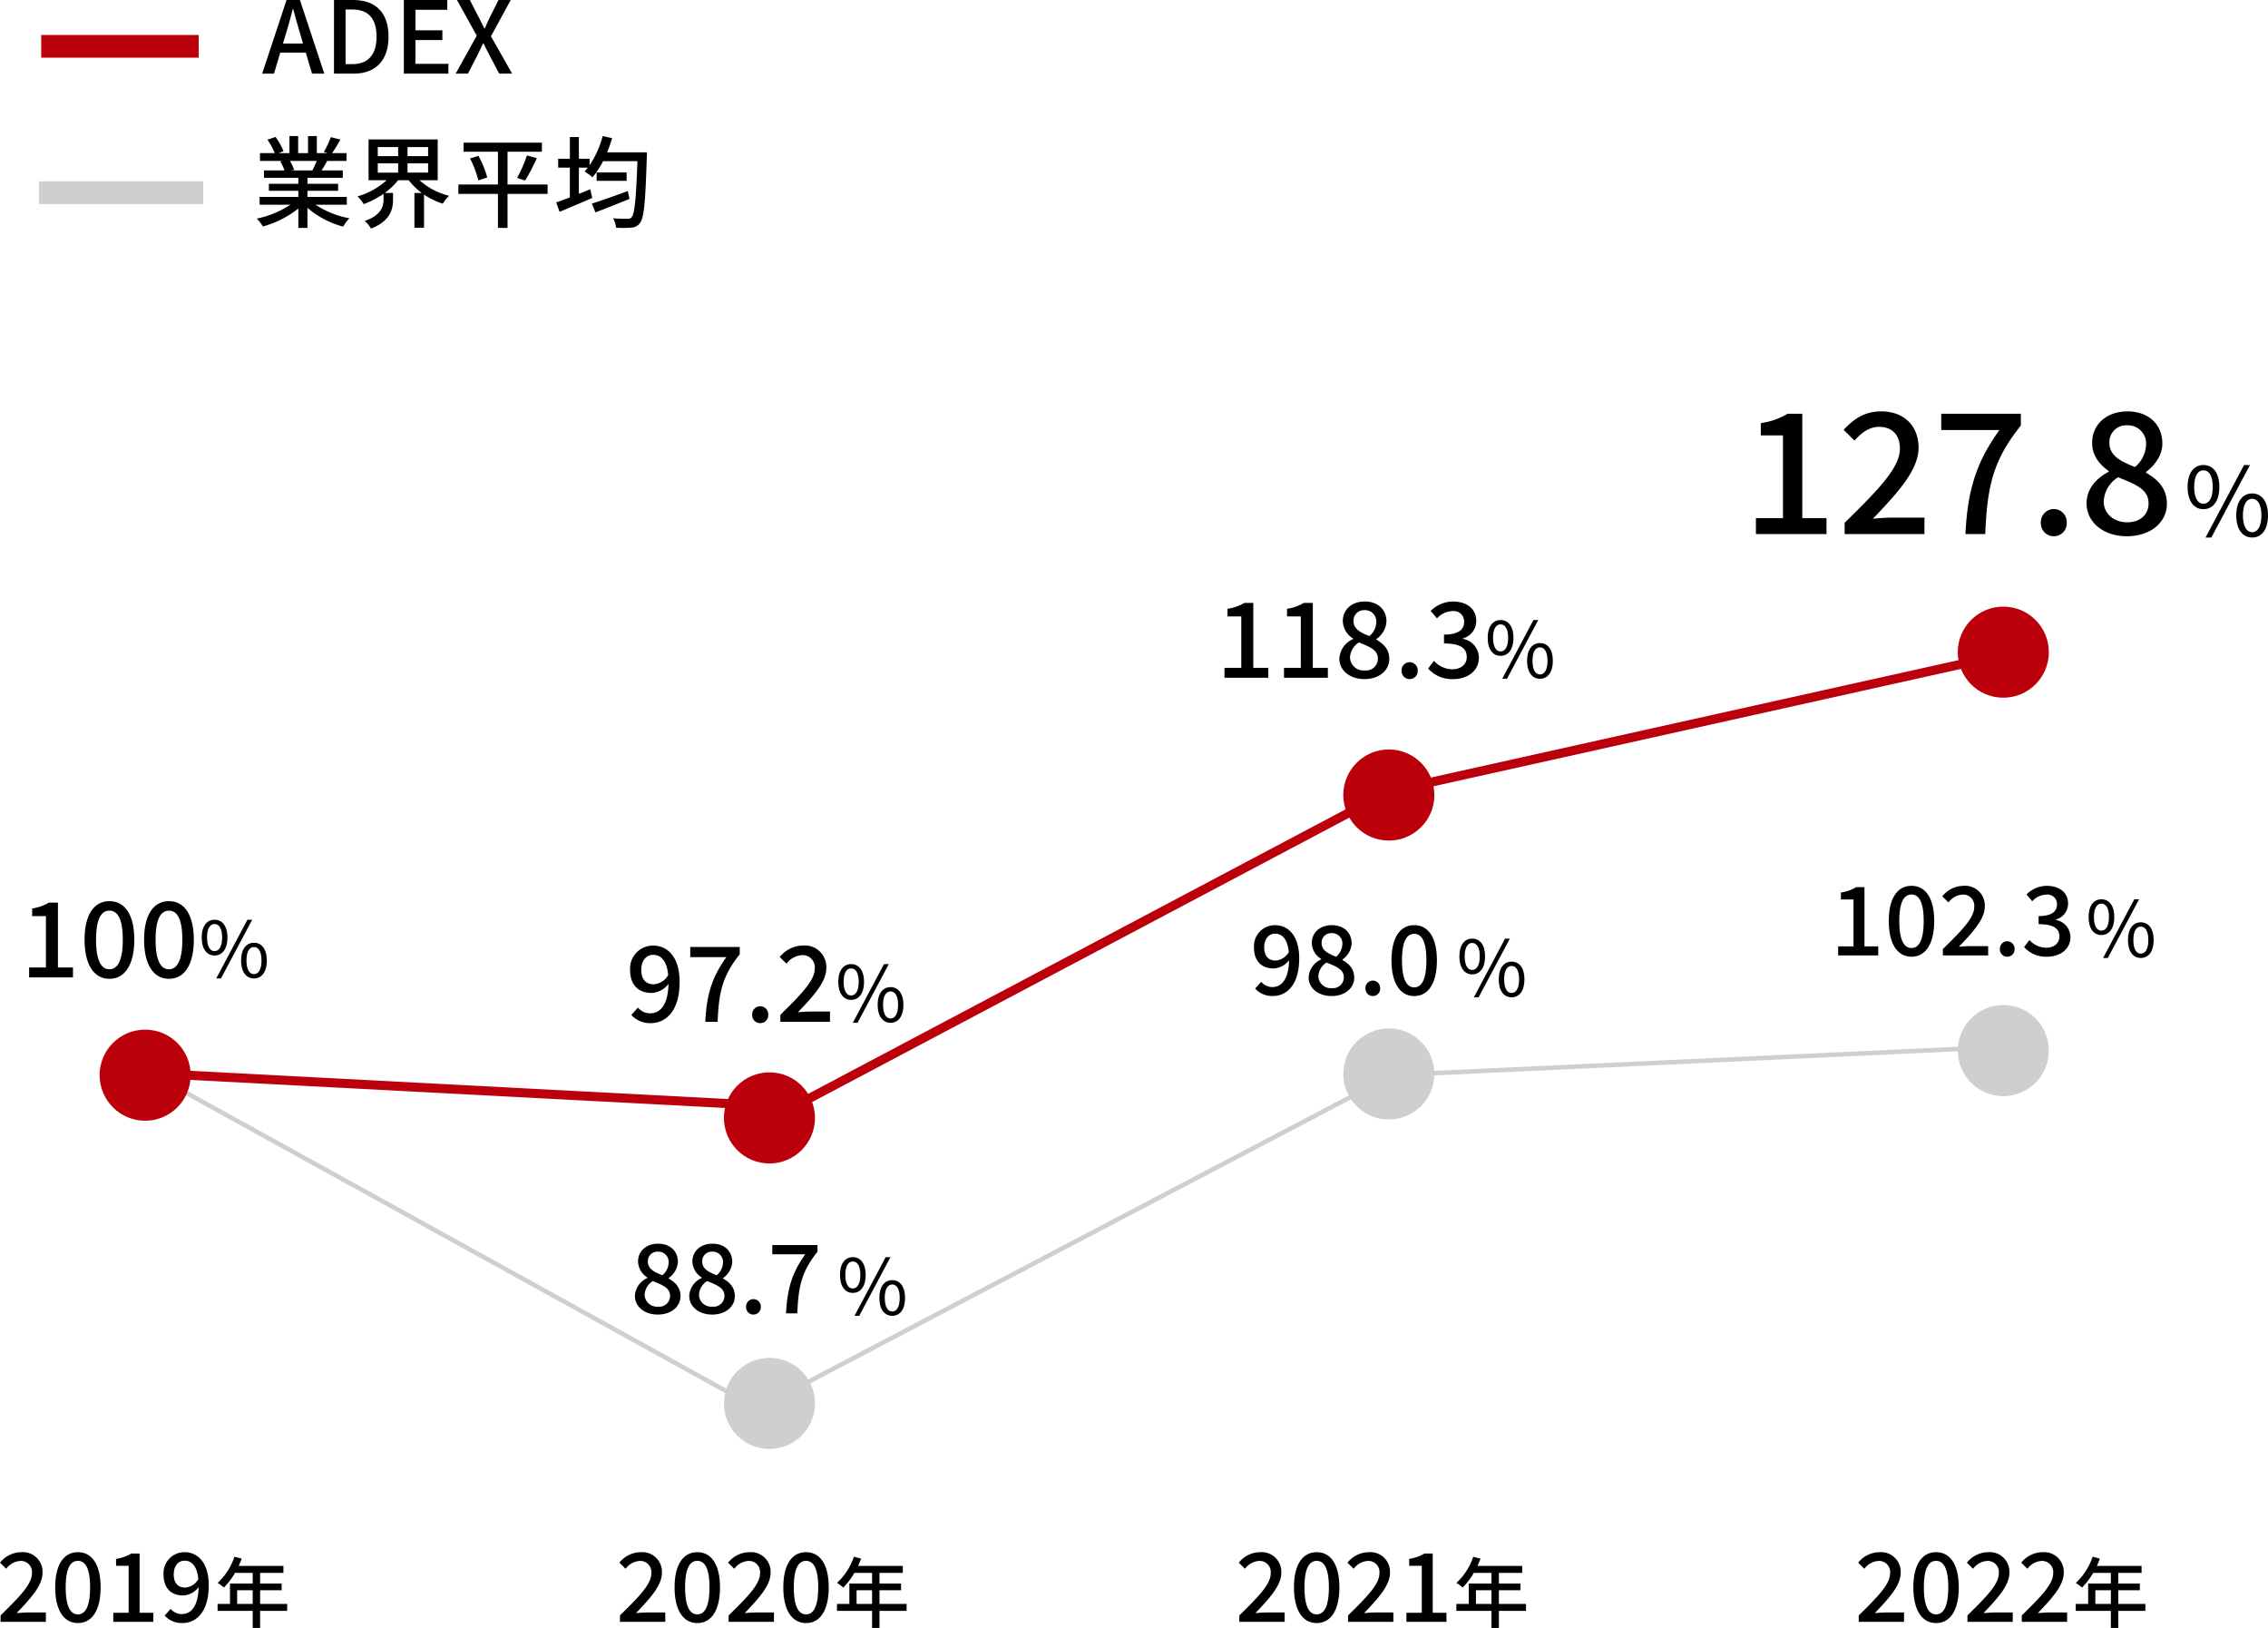 <svg xmlns="http://www.w3.org/2000/svg" width="499.469" height="358.401" viewBox="0 0 499.469 358.401">
  <g id="グループ_2980" data-name="グループ 2980" transform="translate(0.074 -5.786)">
    <g id="グループ_2885" data-name="グループ 2885" transform="translate(8.5)">
      <g id="グループ_2883" data-name="グループ 2883" transform="translate(0.5)">
        <path id="パス_1780" data-name="パス 1780" d="M5.236-8.8c.528-1.76,1.034-3.542,1.5-5.39h.11c.484,1.826.968,3.63,1.518,5.39L9-6.622H4.576ZM0,0H2.6L3.982-4.62H9.614L10.978,0h2.706L8.316-16.214H5.368ZM15.818,0h4.334c4.84,0,7.678-2.9,7.678-8.162,0-5.28-2.838-8.052-7.81-8.052h-4.2ZM18.37-2.09V-14.124h1.474c3.476,0,5.346,1.914,5.346,5.962,0,4.026-1.87,6.072-5.346,6.072ZM31.2,0h9.812V-2.156h-7.26V-7.392h5.94V-9.548h-5.94v-4.51h7.018v-2.156H31.2ZM42.614,0H45.32l2.068-4.026c.4-.836.814-1.65,1.254-2.64h.088c.506.99.924,1.8,1.342,2.64L52.206,0h2.838L50.38-8.228l4.356-7.986H52.052l-1.914,3.806c-.374.748-.682,1.474-1.1,2.442h-.11c-.484-.968-.836-1.694-1.232-2.442l-1.958-3.806H42.9L47.256-8.36Z" transform="translate(48.662 22)"/>
        <line id="線_37" data-name="線 37" x2="34.689" transform="translate(0 15.985)" fill="none" stroke="#bc000b" stroke-width="5"/>
      </g>
      <g id="グループ_2884" data-name="グループ 2884" transform="translate(0 31.22)">
        <path id="パス_1781" data-name="パス 1781" d="M14.014-13a20.527,20.527,0,0,1-.968,2.09H8.4l.638-.132A9.255,9.255,0,0,0,8.1-13Zm6.622,9.636V-5.082H11.968V-6.424h6.754v-1.54H11.968v-1.32h7.788v-1.628H15.092c.374-.616.814-1.342,1.232-2.09H20.57v-1.716H17.4a34.422,34.422,0,0,0,1.826-2.992l-2.112-.528a19.175,19.175,0,0,1-1.54,3.256l.836.264H14.036V-18.48H12.1v3.762H9.922V-18.48H8.008v3.762H5.588l1.122-.418a15.292,15.292,0,0,0-1.76-3.146l-1.782.594a16.494,16.494,0,0,1,1.606,2.97H1.518V-13H6.512l-.528.088a10.9,10.9,0,0,1,.924,2H2.4v1.628H9.966v1.32H3.476v1.54h6.49v1.342H1.43v1.716h6.8A21.345,21.345,0,0,1,.814-.308,9.181,9.181,0,0,1,2.156,1.43a21.852,21.852,0,0,0,7.81-3.96V1.738h2V-2.684a19.625,19.625,0,0,0,7.876,4.136A9.187,9.187,0,0,1,21.208-.374,20.2,20.2,0,0,1,13.75-3.366Zm6.82-9.108h4.488v2.046H27.456Zm0-3.586h4.488v2H27.456Zm11.088,2H34.012v-2h4.532Zm0,3.63H34.012v-2.046h4.532Zm2.112,1.672v-8.976H25.432v8.976h3.982A16.241,16.241,0,0,1,22.99-5.192,8.381,8.381,0,0,1,24.354-3.5a19.252,19.252,0,0,0,4.378-2.266V-4.62c0,1.54-.418,3.542-4.158,4.84A6.246,6.246,0,0,1,25.96,1.892C30.294.22,30.822-2.464,30.822-4.554V-5.962H29a14.767,14.767,0,0,0,2.926-2.794h2.354A14.018,14.018,0,0,0,37.158-5.94H35.53V1.694h2.112V-5.588a17.106,17.106,0,0,0,4.136,2,8.751,8.751,0,0,1,1.386-1.738,15.156,15.156,0,0,1-6.512-3.432Zm24.2.946H56.034v-7.216H63.6v-2H46.354v2h7.568V-7.81H45.21v2.068h8.712v7.48h2.112v-7.48h8.822ZM47.784-13.552a23.918,23.918,0,0,1,1.826,4.84l1.958-.66a22.061,22.061,0,0,0-1.936-4.752ZM59.906-8.69a42.211,42.211,0,0,0,2.574-4.928L60.3-14.212a29.512,29.512,0,0,1-2.156,4.95ZM82.522-6.38C79.64-5.3,76.538-4.224,74.6-3.608l.792,1.936c2.134-.814,4.906-1.914,7.5-2.97Zm-6.864-4.092v1.848h6.6v-1.848Zm2.31-4.422a30.912,30.912,0,0,0,1.1-3.124l-2.09-.462A20.609,20.609,0,0,1,74.1-12.056v-1.43H71.742V-18.26h-1.98v4.774H67.188v1.958h2.574v6.556c-1.144.44-2.178.814-3.014,1.1L67.5-1.8c2.046-.858,4.708-1.98,7.194-3.058l-.44-1.914c-.836.352-1.672.682-2.508,1.012v-5.764H73.7a8.821,8.821,0,0,1-.7.836,15.15,15.15,0,0,1,1.76,1.3,19.554,19.554,0,0,0,2.31-3.564h7.568C84.348-4.6,84.018-1.342,83.358-.616a.974.974,0,0,1-.924.352c-.55,0-1.782,0-3.168-.11a4.741,4.741,0,0,1,.66,2.068,21.07,21.07,0,0,0,3.388-.022A2.322,2.322,0,0,0,85.206.638c.9-1.1,1.188-4.6,1.5-14.5.022-.286.044-1.034.044-1.034Z" transform="translate(47.163 23)"/>
        <line id="線_37-2" data-name="線 37" x2="36.19" transform="translate(0 16.984)" fill="none" stroke="#cfcfcf" stroke-width="5"/>
      </g>
    </g>
    <g id="グループ_3352" data-name="グループ 3352" transform="translate(-785.872 -451.135)">
      <path id="パス_1782" data-name="パス 1782" d="M.924,0H10.9V-2.058H6.972c-.756,0-1.743.063-2.52.147,3.213-3.36,5.712-6.132,5.712-8.883A4.322,4.322,0,0,0,5.5-15.33,6.065,6.065,0,0,0,.8-13.02l1.365,1.344A4.192,4.192,0,0,1,5.208-13.4a2.447,2.447,0,0,1,2.625,2.73c0,2.352-2.6,5.04-6.909,9.261ZM17.955.273c3.087,0,5-2.793,5-7.854,0-5.04-1.911-7.749-5-7.749-3.066,0-5,2.688-5,7.749S14.889.273,17.955.273Zm0-1.911c-1.575,0-2.688-1.617-2.688-5.943s1.113-5.838,2.688-5.838,2.688,1.512,2.688,5.838S19.53-1.638,17.955-1.638ZM25.746,0h8.82V-2H31.542V-15.036H29.715a9.1,9.1,0,0,1-3.36,1.176v1.533h2.772V-2H25.746ZM39.06-10.437c0-1.911,1.05-3.024,2.373-3.024,1.638,0,2.772,1.281,3.045,4.053a3.61,3.61,0,0,1-2.9,1.869C39.942-7.539,39.06-8.589,39.06-10.437ZM40.929.273c3.045,0,5.838-2.373,5.838-8.3,0-4.977-2.394-7.308-5.355-7.308a4.62,4.62,0,0,0-4.6,4.893c0,3.108,1.743,4.641,4.347,4.641a4.565,4.565,0,0,0,3.381-1.827C44.436-3.213,42.777-1.7,40.8-1.7a3.246,3.246,0,0,1-2.415-1.155L37.065-1.365A5.108,5.108,0,0,0,40.929.273Zm12.1-4.217V-6.953h3.417v3.009Zm11.016,0H58.08V-6.953h4.743V-8.432H58.08v-2.346h5.134v-1.53H53.371c.221-.51.459-1.071.663-1.6l-1.6-.425A13.755,13.755,0,0,1,48.73-8.568a12.572,12.572,0,0,1,1.377,1.02,15.466,15.466,0,0,0,2.448-3.23h3.893v2.346h-5v4.488H48.713v1.53h7.735V1.343H58.08V-2.414h5.967Z" transform="translate(785 813.979)"/>
      <path id="パス_1783" data-name="パス 1783" d="M.924,0H10.9V-2.058H6.972c-.756,0-1.743.063-2.52.147,3.213-3.36,5.712-6.132,5.712-8.883A4.322,4.322,0,0,0,5.5-15.33,6.065,6.065,0,0,0,.8-13.02l1.365,1.344A4.192,4.192,0,0,1,5.208-13.4a2.447,2.447,0,0,1,2.625,2.73c0,2.352-2.6,5.04-6.909,9.261ZM17.955.273c3.087,0,5-2.793,5-7.854,0-5.04-1.911-7.749-5-7.749-3.066,0-5,2.688-5,7.749S14.889.273,17.955.273Zm0-1.911c-1.575,0-2.688-1.617-2.688-5.943s1.113-5.838,2.688-5.838,2.688,1.512,2.688,5.838S19.53-1.638,17.955-1.638ZM24.864,0h9.975V-2.058H30.912c-.756,0-1.743.063-2.52.147C31.6-5.271,34.1-8.043,34.1-10.794a4.322,4.322,0,0,0-4.662-4.536,6.065,6.065,0,0,0-4.7,2.31L26.1-11.676A4.192,4.192,0,0,1,29.148-13.4a2.447,2.447,0,0,1,2.625,2.73c0,2.352-2.6,5.04-6.909,9.261ZM41.9.273c3.087,0,5-2.793,5-7.854,0-5.04-1.911-7.749-5-7.749-3.066,0-5,2.688-5,7.749S38.829.273,41.9.273Zm0-1.911c-1.575,0-2.688-1.617-2.688-5.943s1.113-5.838,2.688-5.838,2.688,1.512,2.688,5.838S43.47-1.638,41.9-1.638ZM53.031-3.944V-6.953h3.417v3.009Zm11.016,0H58.08V-6.953h4.743V-8.432H58.08v-2.346h5.134v-1.53H53.371c.221-.51.459-1.071.663-1.6l-1.6-.425A13.755,13.755,0,0,1,48.73-8.568a12.572,12.572,0,0,1,1.377,1.02,15.466,15.466,0,0,0,2.448-3.23h3.893v2.346h-5v4.488H48.713v1.53h7.735V1.343H58.08V-2.414h5.967Z" transform="translate(921.404 813.979)"/>
      <path id="パス_1784" data-name="パス 1784" d="M.924,0H10.9V-2.058H6.972c-.756,0-1.743.063-2.52.147,3.213-3.36,5.712-6.132,5.712-8.883A4.322,4.322,0,0,0,5.5-15.33,6.065,6.065,0,0,0,.8-13.02l1.365,1.344A4.192,4.192,0,0,1,5.208-13.4a2.447,2.447,0,0,1,2.625,2.73c0,2.352-2.6,5.04-6.909,9.261ZM17.955.273c3.087,0,5-2.793,5-7.854,0-5.04-1.911-7.749-5-7.749-3.066,0-5,2.688-5,7.749S14.889.273,17.955.273Zm0-1.911c-1.575,0-2.688-1.617-2.688-5.943s1.113-5.838,2.688-5.838,2.688,1.512,2.688,5.838S19.53-1.638,17.955-1.638ZM24.864,0h9.975V-2.058H30.912c-.756,0-1.743.063-2.52.147C31.6-5.271,34.1-8.043,34.1-10.794a4.322,4.322,0,0,0-4.662-4.536,6.065,6.065,0,0,0-4.7,2.31L26.1-11.676A4.192,4.192,0,0,1,29.148-13.4a2.447,2.447,0,0,1,2.625,2.73c0,2.352-2.6,5.04-6.909,9.261ZM37.716,0h8.82V-2H43.512V-15.036H41.685a9.1,9.1,0,0,1-3.36,1.176v1.533H41.1V-2H37.716ZM53.031-3.944V-6.953h3.417v3.009Zm11.016,0H58.08V-6.953h4.743V-8.432H58.08v-2.346h5.134v-1.53H53.371c.221-.51.459-1.071.663-1.6l-1.6-.425A13.755,13.755,0,0,1,48.73-8.568a12.572,12.572,0,0,1,1.377,1.02,15.466,15.466,0,0,0,2.448-3.23h3.893v2.346h-5v4.488H48.713v1.53h7.735V1.343H58.08V-2.414h5.967Z" transform="translate(1057.808 813.979)"/>
      <path id="パス_1785" data-name="パス 1785" d="M.924,0H10.9V-2.058H6.972c-.756,0-1.743.063-2.52.147,3.213-3.36,5.712-6.132,5.712-8.883A4.322,4.322,0,0,0,5.5-15.33,6.065,6.065,0,0,0,.8-13.02l1.365,1.344A4.192,4.192,0,0,1,5.208-13.4a2.447,2.447,0,0,1,2.625,2.73c0,2.352-2.6,5.04-6.909,9.261ZM17.955.273c3.087,0,5-2.793,5-7.854,0-5.04-1.911-7.749-5-7.749-3.066,0-5,2.688-5,7.749S14.889.273,17.955.273Zm0-1.911c-1.575,0-2.688-1.617-2.688-5.943s1.113-5.838,2.688-5.838,2.688,1.512,2.688,5.838S19.53-1.638,17.955-1.638ZM24.864,0h9.975V-2.058H30.912c-.756,0-1.743.063-2.52.147C31.6-5.271,34.1-8.043,34.1-10.794a4.322,4.322,0,0,0-4.662-4.536,6.065,6.065,0,0,0-4.7,2.31L26.1-11.676A4.192,4.192,0,0,1,29.148-13.4a2.447,2.447,0,0,1,2.625,2.73c0,2.352-2.6,5.04-6.909,9.261Zm11.97,0h9.975V-2.058H42.882c-.756,0-1.743.063-2.52.147,3.213-3.36,5.712-6.132,5.712-8.883a4.322,4.322,0,0,0-4.662-4.536,6.065,6.065,0,0,0-4.7,2.31l1.365,1.344A4.192,4.192,0,0,1,41.118-13.4a2.447,2.447,0,0,1,2.625,2.73c0,2.352-2.6,5.04-6.909,9.261Zm16.2-3.944V-6.953h3.417v3.009Zm11.016,0H58.08V-6.953h4.743V-8.432H58.08v-2.346h5.134v-1.53H53.371c.221-.51.459-1.071.663-1.6l-1.6-.425A13.755,13.755,0,0,1,48.73-8.568a12.572,12.572,0,0,1,1.377,1.02,15.466,15.466,0,0,0,2.448-3.23h3.893v2.346h-5v4.488H48.713v1.53h7.735V1.343H58.08V-2.414h5.967Z" transform="translate(1194.213 813.979)"/>
      <path id="パス_1786" data-name="パス 1786" d="M1.978,0h9.66V-2.185H8.326V-16.468h-2a9.966,9.966,0,0,1-3.68,1.288V-13.5H5.681V-2.185h-3.7ZM19.665.3c3.381,0,5.474-3.059,5.474-8.6,0-5.52-2.093-8.487-5.474-8.487-3.358,0-5.474,2.944-5.474,8.487S16.307.3,19.665.3Zm0-2.093c-1.725,0-2.944-1.771-2.944-6.509S17.94-14.7,19.665-14.7s2.944,1.656,2.944,6.394S21.39-1.794,19.665-1.794ZM32.775.3c3.381,0,5.474-3.059,5.474-8.6,0-5.52-2.093-8.487-5.474-8.487-3.358,0-5.474,2.944-5.474,8.487S29.417.3,32.775.3Zm0-2.093c-1.725,0-2.944-1.771-2.944-6.509S31.05-14.7,32.775-14.7s2.944,1.656,2.944,6.394S34.5-1.794,32.775-1.794Zm10.04-3.034c1.717,0,2.839-1.445,2.839-3.961,0-2.5-1.122-3.91-2.839-3.91-1.7,0-2.822,1.411-2.822,3.91C39.993-6.273,41.115-4.828,42.815-4.828Zm0-.969c-.969,0-1.649-1-1.649-2.992s.68-2.958,1.649-2.958c.986,0,1.666.969,1.666,2.958S43.8-5.8,42.815-5.8ZM43.189.221h1.037L51.111-12.7H50.057Zm8.313,0c1.7,0,2.822-1.428,2.822-3.944,0-2.5-1.122-3.91-2.822-3.91s-2.839,1.411-2.839,3.91C48.663-1.207,49.8.221,51.5.221Zm0-.952c-.986,0-1.649-1-1.649-2.992s.663-2.958,1.649-2.958c.969,0,1.649.969,1.649,2.958S52.471-.731,51.5-.731Z" transform="translate(790.231 672.11)"/>
      <path id="パス_1787" data-name="パス 1787" d="M3.45-11.431c0-2.093,1.15-3.312,2.6-3.312,1.794,0,3.036,1.4,3.335,4.439A3.954,3.954,0,0,1,6.21-8.257C4.416-8.257,3.45-9.407,3.45-11.431ZM5.5.3c3.335,0,6.394-2.6,6.394-9.085,0-5.451-2.622-8-5.865-8A5.06,5.06,0,0,0,.989-11.431c0,3.4,1.909,5.083,4.761,5.083a5,5,0,0,0,3.7-2c-.115,4.83-1.932,6.486-4.094,6.486A3.555,3.555,0,0,1,2.714-3.128L1.265-1.495A5.6,5.6,0,0,0,5.5.3ZM17.549,0h2.714c.276-6.417.989-10.005,4.876-14.858v-1.61h-10.9v2.231h7.958C19-9.775,17.848-5.98,17.549,0Zm12.1.3a1.76,1.76,0,0,0,1.771-1.84,1.786,1.786,0,0,0-1.771-1.886,1.786,1.786,0,0,0-1.771,1.886A1.76,1.76,0,0,0,29.647.3ZM34.086,0H45.011V-2.254h-4.3c-.828,0-1.909.069-2.76.161,3.519-3.68,6.256-6.716,6.256-9.729A4.734,4.734,0,0,0,39.1-16.79a6.643,6.643,0,0,0-5.152,2.53l1.495,1.472a4.591,4.591,0,0,1,3.335-1.886,2.681,2.681,0,0,1,2.875,2.99c0,2.576-2.852,5.52-7.567,10.143ZM49.669-4.828c1.717,0,2.839-1.445,2.839-3.961,0-2.5-1.122-3.91-2.839-3.91-1.7,0-2.822,1.411-2.822,3.91C46.847-6.273,47.969-4.828,49.669-4.828Zm0-.969c-.969,0-1.649-1-1.649-2.992s.68-2.958,1.649-2.958c.986,0,1.666.969,1.666,2.958S50.655-5.8,49.669-5.8ZM50.043.221H51.08L57.965-12.7H56.911Zm8.313,0c1.7,0,2.822-1.428,2.822-3.944,0-2.5-1.122-3.91-2.822-3.91s-2.839,1.411-2.839,3.91C55.517-1.207,56.656.221,58.356.221Zm0-.952c-.986,0-1.649-1-1.649-2.992s.663-2.958,1.649-2.958c.969,0,1.649.969,1.649,2.958S59.325-.731,58.356-.731Z" transform="translate(923.569 681.877)"/>
      <path id="パス_1788" data-name="パス 1788" d="M1.978,0h9.66V-2.185H8.326V-16.468h-2a9.966,9.966,0,0,1-3.68,1.288V-13.5H5.681V-2.185h-3.7Zm13.11,0h9.66V-2.185H21.436V-16.468h-2a9.966,9.966,0,0,1-3.68,1.288V-13.5h3.036V-2.185h-3.7ZM32.8.3c3.266,0,5.474-1.932,5.474-4.439,0-2.208-1.357-3.381-2.852-4.255V-8.51a5.1,5.1,0,0,0,2.231-3.864c0-2.6-1.84-4.416-4.784-4.416-2.76,0-4.83,1.7-4.83,4.324a4.683,4.683,0,0,0,2.277,3.841v.092a5.011,5.011,0,0,0-3.036,4.324C27.278-1.587,29.624.3,32.8.3Zm1.1-9.476c-1.886-.736-3.5-1.518-3.5-3.289a2.293,2.293,0,0,1,2.415-2.415,2.48,2.48,0,0,1,2.6,2.668A4.14,4.14,0,0,1,33.9-9.177ZM32.844-1.61a2.964,2.964,0,0,1-3.22-2.852A4.108,4.108,0,0,1,31.6-7.774c2.3.943,4.163,1.61,4.163,3.565A2.607,2.607,0,0,1,32.844-1.61ZM42.757.3a1.76,1.76,0,0,0,1.771-1.84,1.786,1.786,0,0,0-1.771-1.886,1.786,1.786,0,0,0-1.771,1.886A1.76,1.76,0,0,0,42.757.3Zm9.591,0c3.1,0,5.658-1.748,5.658-4.715a4.225,4.225,0,0,0-3.5-4.14v-.115a3.969,3.969,0,0,0,2.921-3.841c0-2.714-2.139-4.278-5.175-4.278A7.053,7.053,0,0,0,47.4-14.72l1.38,1.656a4.77,4.77,0,0,1,3.381-1.61,2.3,2.3,0,0,1,2.6,2.369c0,1.587-1.1,2.806-4.439,2.806v1.955c3.818,0,5.014,1.173,5.014,2.99,0,1.656-1.311,2.691-3.22,2.691a5.47,5.47,0,0,1-4-1.863l-1.288,1.7A7.026,7.026,0,0,0,52.348.3ZM62.779-4.828c1.717,0,2.839-1.445,2.839-3.961,0-2.5-1.122-3.91-2.839-3.91-1.7,0-2.822,1.411-2.822,3.91C59.957-6.273,61.079-4.828,62.779-4.828Zm0-.969c-.969,0-1.649-1-1.649-2.992s.68-2.958,1.649-2.958c.986,0,1.666.969,1.666,2.958S63.765-5.8,62.779-5.8ZM63.153.221H64.19L71.075-12.7H70.021Zm8.313,0c1.7,0,2.822-1.428,2.822-3.944,0-2.5-1.122-3.91-2.822-3.91s-2.839,1.411-2.839,3.91C68.627-1.207,69.766.221,71.466.221Zm0-.952c-.986,0-1.649-1-1.649-2.992s.663-2.958,1.649-2.958c.969,0,1.649.969,1.649,2.958S72.435-.731,71.466-.731Z" transform="translate(1053.478 606.133)"/>
      <g id="グループ_2886" data-name="グループ 2886" transform="translate(924.652 722.062)">
        <path id="パス_1789" data-name="パス 1789" d="M6.006.273c2.982,0,5-1.764,5-4.053C11-5.8,9.765-6.867,8.4-7.665V-7.77A4.654,4.654,0,0,0,10.437-11.3c0-2.373-1.68-4.032-4.368-4.032-2.52,0-4.41,1.554-4.41,3.948A4.276,4.276,0,0,0,3.738-7.875v.084A4.575,4.575,0,0,0,.966-3.843C.966-1.449,3.108.273,6.006.273ZM7.014-8.379c-1.722-.672-3.192-1.386-3.192-3a2.094,2.094,0,0,1,2.2-2.2A2.265,2.265,0,0,1,8.4-11.151,3.78,3.78,0,0,1,7.014-8.379ZM6.048-1.47a2.706,2.706,0,0,1-2.94-2.6A3.751,3.751,0,0,1,4.914-7.1c2.1.861,3.8,1.47,3.8,3.255A2.381,2.381,0,0,1,6.048-1.47ZM17.976.273c2.982,0,5-1.764,5-4.053,0-2.016-1.239-3.087-2.6-3.885V-7.77A4.654,4.654,0,0,0,22.407-11.3c0-2.373-1.68-4.032-4.368-4.032-2.52,0-4.41,1.554-4.41,3.948a4.276,4.276,0,0,0,2.079,3.507v.084a4.575,4.575,0,0,0-2.772,3.948C12.936-1.449,15.078.273,17.976.273Zm1.008-8.652c-1.722-.672-3.192-1.386-3.192-3a2.094,2.094,0,0,1,2.2-2.2,2.265,2.265,0,0,1,2.373,2.436A3.78,3.78,0,0,1,18.984-8.379ZM18.018-1.47a2.706,2.706,0,0,1-2.94-2.6A3.751,3.751,0,0,1,16.884-7.1c2.1.861,3.8,1.47,3.8,3.255A2.381,2.381,0,0,1,18.018-1.47ZM27.069.273a1.607,1.607,0,0,0,1.617-1.68,1.631,1.631,0,0,0-1.617-1.722,1.631,1.631,0,0,0-1.617,1.722A1.607,1.607,0,0,0,27.069.273ZM34.251,0h2.478c.252-5.859.9-9.135,4.452-13.566v-1.47H31.227V-13h7.266C35.574-8.925,34.524-5.46,34.251,0Z" transform="translate(0 24)"/>
        <path id="パス_1790" data-name="パス 1790" d="M3.485-4.828c1.717,0,2.839-1.445,2.839-3.961,0-2.5-1.122-3.91-2.839-3.91-1.7,0-2.822,1.411-2.822,3.91C.663-6.273,1.785-4.828,3.485-4.828Zm0-.969c-.969,0-1.649-1-1.649-2.992s.68-2.958,1.649-2.958c.986,0,1.666.969,1.666,2.958S4.471-5.8,3.485-5.8ZM3.859.221H4.9L11.781-12.7H10.727Zm8.313,0c1.7,0,2.822-1.428,2.822-3.944,0-2.5-1.122-3.91-2.822-3.91S9.333-6.222,9.333-3.723C9.333-1.207,10.472.221,12.172.221Zm0-.952c-.986,0-1.649-1-1.649-2.992s.663-2.958,1.649-2.958c.969,0,1.649.969,1.649,2.958S13.141-.731,12.172-.731Z" transform="translate(45.468 24.33)"/>
      </g>
      <g id="グループ_2887" data-name="グループ 2887" transform="translate(1061.056 651.935)">
        <path id="パス_1791" data-name="パス 1791" d="M3.15-10.437c0-1.911,1.05-3.024,2.373-3.024,1.638,0,2.772,1.281,3.045,4.053a3.61,3.61,0,0,1-2.9,1.869C4.032-7.539,3.15-8.589,3.15-10.437ZM5.019.273c3.045,0,5.838-2.373,5.838-8.3C10.857-13,8.463-15.33,5.5-15.33A4.62,4.62,0,0,0,.9-10.437C.9-7.329,2.646-5.8,5.25-5.8A4.565,4.565,0,0,0,8.631-7.623C8.526-3.213,6.867-1.7,4.893-1.7A3.246,3.246,0,0,1,2.478-2.856L1.155-1.365A5.108,5.108,0,0,0,5.019.273Zm12.957,0c2.982,0,5-1.764,5-4.053,0-2.016-1.239-3.087-2.6-3.885V-7.77A4.654,4.654,0,0,0,22.407-11.3c0-2.373-1.68-4.032-4.368-4.032-2.52,0-4.41,1.554-4.41,3.948a4.276,4.276,0,0,0,2.079,3.507v.084a4.575,4.575,0,0,0-2.772,3.948C12.936-1.449,15.078.273,17.976.273Zm1.008-8.652c-1.722-.672-3.192-1.386-3.192-3a2.094,2.094,0,0,1,2.2-2.2,2.265,2.265,0,0,1,2.373,2.436A3.78,3.78,0,0,1,18.984-8.379ZM18.018-1.47a2.706,2.706,0,0,1-2.94-2.6A3.751,3.751,0,0,1,16.884-7.1c2.1.861,3.8,1.47,3.8,3.255A2.381,2.381,0,0,1,18.018-1.47ZM27.069.273a1.607,1.607,0,0,0,1.617-1.68,1.631,1.631,0,0,0-1.617-1.722,1.631,1.631,0,0,0-1.617,1.722A1.607,1.607,0,0,0,27.069.273Zm9.114,0c3.087,0,5-2.793,5-7.854,0-5.04-1.911-7.749-5-7.749-3.066,0-5,2.688-5,7.749S33.117.273,36.183.273Zm0-1.911c-1.575,0-2.688-1.617-2.688-5.943s1.113-5.838,2.688-5.838,2.688,1.512,2.688,5.838S37.758-1.638,36.183-1.638Z" transform="translate(0 24)"/>
        <path id="パス_1792" data-name="パス 1792" d="M3.485-4.828c1.717,0,2.839-1.445,2.839-3.961,0-2.5-1.122-3.91-2.839-3.91-1.7,0-2.822,1.411-2.822,3.91C.663-6.273,1.785-4.828,3.485-4.828Zm0-.969c-.969,0-1.649-1-1.649-2.992s.68-2.958,1.649-2.958c.986,0,1.666.969,1.666,2.958S4.471-5.8,3.485-5.8ZM3.859.221H4.9L11.781-12.7H10.727Zm8.313,0c1.7,0,2.822-1.428,2.822-3.944,0-2.5-1.122-3.91-2.822-3.91S9.333-6.222,9.333-3.723C9.333-1.207,10.472.221,12.172.221Zm0-.952c-.986,0-1.649-1-1.649-2.992s.663-2.958,1.649-2.958c.969,0,1.649.969,1.649,2.958S13.141-.731,12.172-.731Z" transform="translate(45.468 24.33)"/>
      </g>
      <g id="グループ_3351" data-name="グループ 3351" transform="translate(1188.8 643.275)">
        <path id="パス_1793" data-name="パス 1793" d="M1.806,0h8.82V-2H7.6V-15.036H5.775a9.1,9.1,0,0,1-3.36,1.176v1.533H5.187V-2H1.806ZM17.955.273c3.087,0,5-2.793,5-7.854,0-5.04-1.911-7.749-5-7.749-3.066,0-5,2.688-5,7.749S14.889.273,17.955.273Zm0-1.911c-1.575,0-2.688-1.617-2.688-5.943s1.113-5.838,2.688-5.838,2.688,1.512,2.688,5.838S19.53-1.638,17.955-1.638ZM24.864,0h9.975V-2.058H30.912c-.756,0-1.743.063-2.52.147C31.6-5.271,34.1-8.043,34.1-10.794a4.322,4.322,0,0,0-4.662-4.536,6.065,6.065,0,0,0-4.7,2.31L26.1-11.676A4.192,4.192,0,0,1,29.148-13.4a2.447,2.447,0,0,1,2.625,2.73c0,2.352-2.6,5.04-6.909,9.261ZM39.039.273a1.607,1.607,0,0,0,1.617-1.68,1.631,1.631,0,0,0-1.617-1.722,1.631,1.631,0,0,0-1.617,1.722A1.607,1.607,0,0,0,39.039.273Zm8.757,0c2.835,0,5.166-1.6,5.166-4.305a3.857,3.857,0,0,0-3.192-3.78v-.105a3.624,3.624,0,0,0,2.667-3.507c0-2.478-1.953-3.906-4.725-3.906a6.44,6.44,0,0,0-4.431,1.89l1.26,1.512a4.355,4.355,0,0,1,3.087-1.47A2.1,2.1,0,0,1,50-11.235c0,1.449-1.008,2.562-4.053,2.562v1.785c3.486,0,4.578,1.071,4.578,2.73,0,1.512-1.2,2.457-2.94,2.457a5,5,0,0,1-3.654-1.7L42.756-1.848A6.415,6.415,0,0,0,47.8.273Z" transform="translate(0 24)"/>
        <path id="パス_1794" data-name="パス 1794" d="M3.485-4.828c1.717,0,2.839-1.445,2.839-3.961,0-2.5-1.122-3.91-2.839-3.91-1.7,0-2.822,1.411-2.822,3.91C.663-6.273,1.785-4.828,3.485-4.828Zm0-.969c-.969,0-1.649-1-1.649-2.992s.68-2.958,1.649-2.958c.986,0,1.666.969,1.666,2.958S4.471-5.8,3.485-5.8ZM3.859.221H4.9L11.781-12.7H10.727Zm8.313,0c1.7,0,2.822-1.428,2.822-3.944,0-2.5-1.122-3.91-2.822-3.91S9.333-6.222,9.333-3.723C9.333-1.207,10.472.221,12.172.221Zm0-.952c-.986,0-1.649-1-1.649-2.992s.663-2.958,1.649-2.958c.969,0,1.649.969,1.649,2.958S13.141-.731,12.172-.731Z" transform="translate(56.294 24.33)"/>
      </g>
      <g id="グループ_3350" data-name="グループ 3350" transform="translate(1169.313 531.5)">
        <path id="パス_1795" data-name="パス 1795" d="M3.182,0h15.54V-3.515H13.394V-26.492H10.175a16.032,16.032,0,0,1-5.92,2.072v2.7H9.139v18.2H3.182ZM22.718,0H40.293V-3.626H33.374c-1.332,0-3.071.111-4.44.259C34.6-9.287,39-14.171,39-19.018c0-4.81-3.219-7.992-8.214-7.992-3.552,0-5.957,1.554-8.288,4.07L24.9-20.572c1.443-1.665,3.219-3.034,5.365-3.034,3.071,0,4.625,1.924,4.625,4.81,0,4.144-4.588,8.88-12.173,16.317Zm26.6,0h4.366c.444-10.323,1.591-16.095,7.844-23.9v-2.59H43.993V-22.9H56.8C51.652-15.725,49.8-9.62,49.321,0ZM68.783.481a2.832,2.832,0,0,0,2.849-2.96,2.874,2.874,0,0,0-2.849-3.034,2.874,2.874,0,0,0-2.849,3.034A2.832,2.832,0,0,0,68.783.481Zm16.1,0c5.254,0,8.806-3.108,8.806-7.141,0-3.552-2.183-5.439-4.588-6.845v-.185c1.665-1.221,3.589-3.478,3.589-6.216,0-4.181-2.96-7.1-7.7-7.1-4.44,0-7.77,2.738-7.77,6.956,0,2.775,1.628,4.736,3.663,6.179v.148C78.366-12.4,76-10.138,76-6.771,76-2.553,79.772.481,84.878.481Zm1.776-15.244C83.62-15.947,81.03-17.2,81.03-20.054a3.689,3.689,0,0,1,3.885-3.885A3.99,3.99,0,0,1,89.1-19.647,6.66,6.66,0,0,1,86.654-14.763ZM84.952-2.59c-2.923,0-5.18-1.887-5.18-4.588a6.609,6.609,0,0,1,3.182-5.328c3.7,1.517,6.7,2.59,6.7,5.735C89.651-4.218,87.764-2.59,84.952-2.59Z" transform="translate(0 43)"/>
        <path id="パス_1796" data-name="パス 1796" d="M4.3-5.964c2.121,0,3.507-1.785,3.507-4.893,0-3.087-1.386-4.83-3.507-4.83-2.1,0-3.486,1.743-3.486,4.83C.819-7.749,2.2-5.964,4.3-5.964Zm0-1.2c-1.2,0-2.037-1.239-2.037-3.7s.84-3.654,2.037-3.654c1.218,0,2.058,1.2,2.058,3.654S5.523-7.161,4.3-7.161ZM4.767.273H6.048l8.505-15.96h-1.3Zm10.269,0c2.1,0,3.486-1.764,3.486-4.872,0-3.087-1.386-4.83-3.486-4.83S11.529-7.686,11.529-4.6C11.529-1.491,12.936.273,15.036.273Zm0-1.176C13.818-.9,13-2.142,13-4.6s.819-3.654,2.037-3.654c1.2,0,2.037,1.2,2.037,3.654S16.233-.9,15.036-.9Z" transform="translate(97.432 43.486)"/>
      </g>
      <line id="線_31" data-name="線 31" x2="136.166" y2="7.151" transform="translate(819.339 693.23)" fill="none" stroke="#bc000b" stroke-width="2"/>
      <line id="線_35" data-name="線 35" x2="136.453" y2="75.353" transform="translate(819.052 693.23)" fill="none" stroke="#cfcfcf" stroke-width="1"/>
      <line id="線_32" data-name="線 32" y1="69.777" x2="131.836" transform="translate(955.249 633.61)" fill="none" stroke="#bc000b" stroke-width="2"/>
      <line id="線_167" data-name="線 167" y1="31.166" x2="140.074" transform="translate(1088.239 600.785)" fill="none" stroke="#bc000b" stroke-width="2"/>
      <line id="線_36" data-name="線 36" y1="74.442" x2="141.789" transform="translate(950.121 693.886)" fill="none" stroke="#cfcfcf" stroke-width="1"/>
      <line id="線_166" data-name="線 166" y1="6.24" x2="135.322" transform="translate(1091.909 687.391)" fill="none" stroke="#cfcfcf" stroke-width="1"/>
      <circle id="楕円形_1" data-name="楕円形 1" cx="10.028" cy="10.028" r="10.028" transform="translate(807.734 683.602)" fill="#bc000b"/>
      <circle id="楕円形_1-2" data-name="楕円形 1" cx="10.028" cy="10.028" r="10.028" transform="translate(945.221 693.011)" fill="#bc000b"/>
      <circle id="楕円形_10" data-name="楕円形 10" cx="10.028" cy="10.028" r="10.028" transform="translate(945.221 755.864)" fill="#cfcfcf"/>
      <circle id="楕円形_1-3" data-name="楕円形 1" cx="10.028" cy="10.028" r="10.028" transform="translate(1081.625 621.923)" fill="#bc000b"/>
      <circle id="楕円形_15" data-name="楕円形 15" cx="10.028" cy="10.028" r="10.028" transform="translate(1216.947 590.472)" fill="#bc000b"/>
      <circle id="楕円形_11" data-name="楕円形 11" cx="10.028" cy="10.028" r="10.028" transform="translate(1081.625 683.33)" fill="#cfcfcf"/>
      <circle id="楕円形_14" data-name="楕円形 14" cx="10.028" cy="10.028" r="10.028" transform="translate(1216.947 678.189)" fill="#cfcfcf"/>
    </g>
  </g>
</svg>
